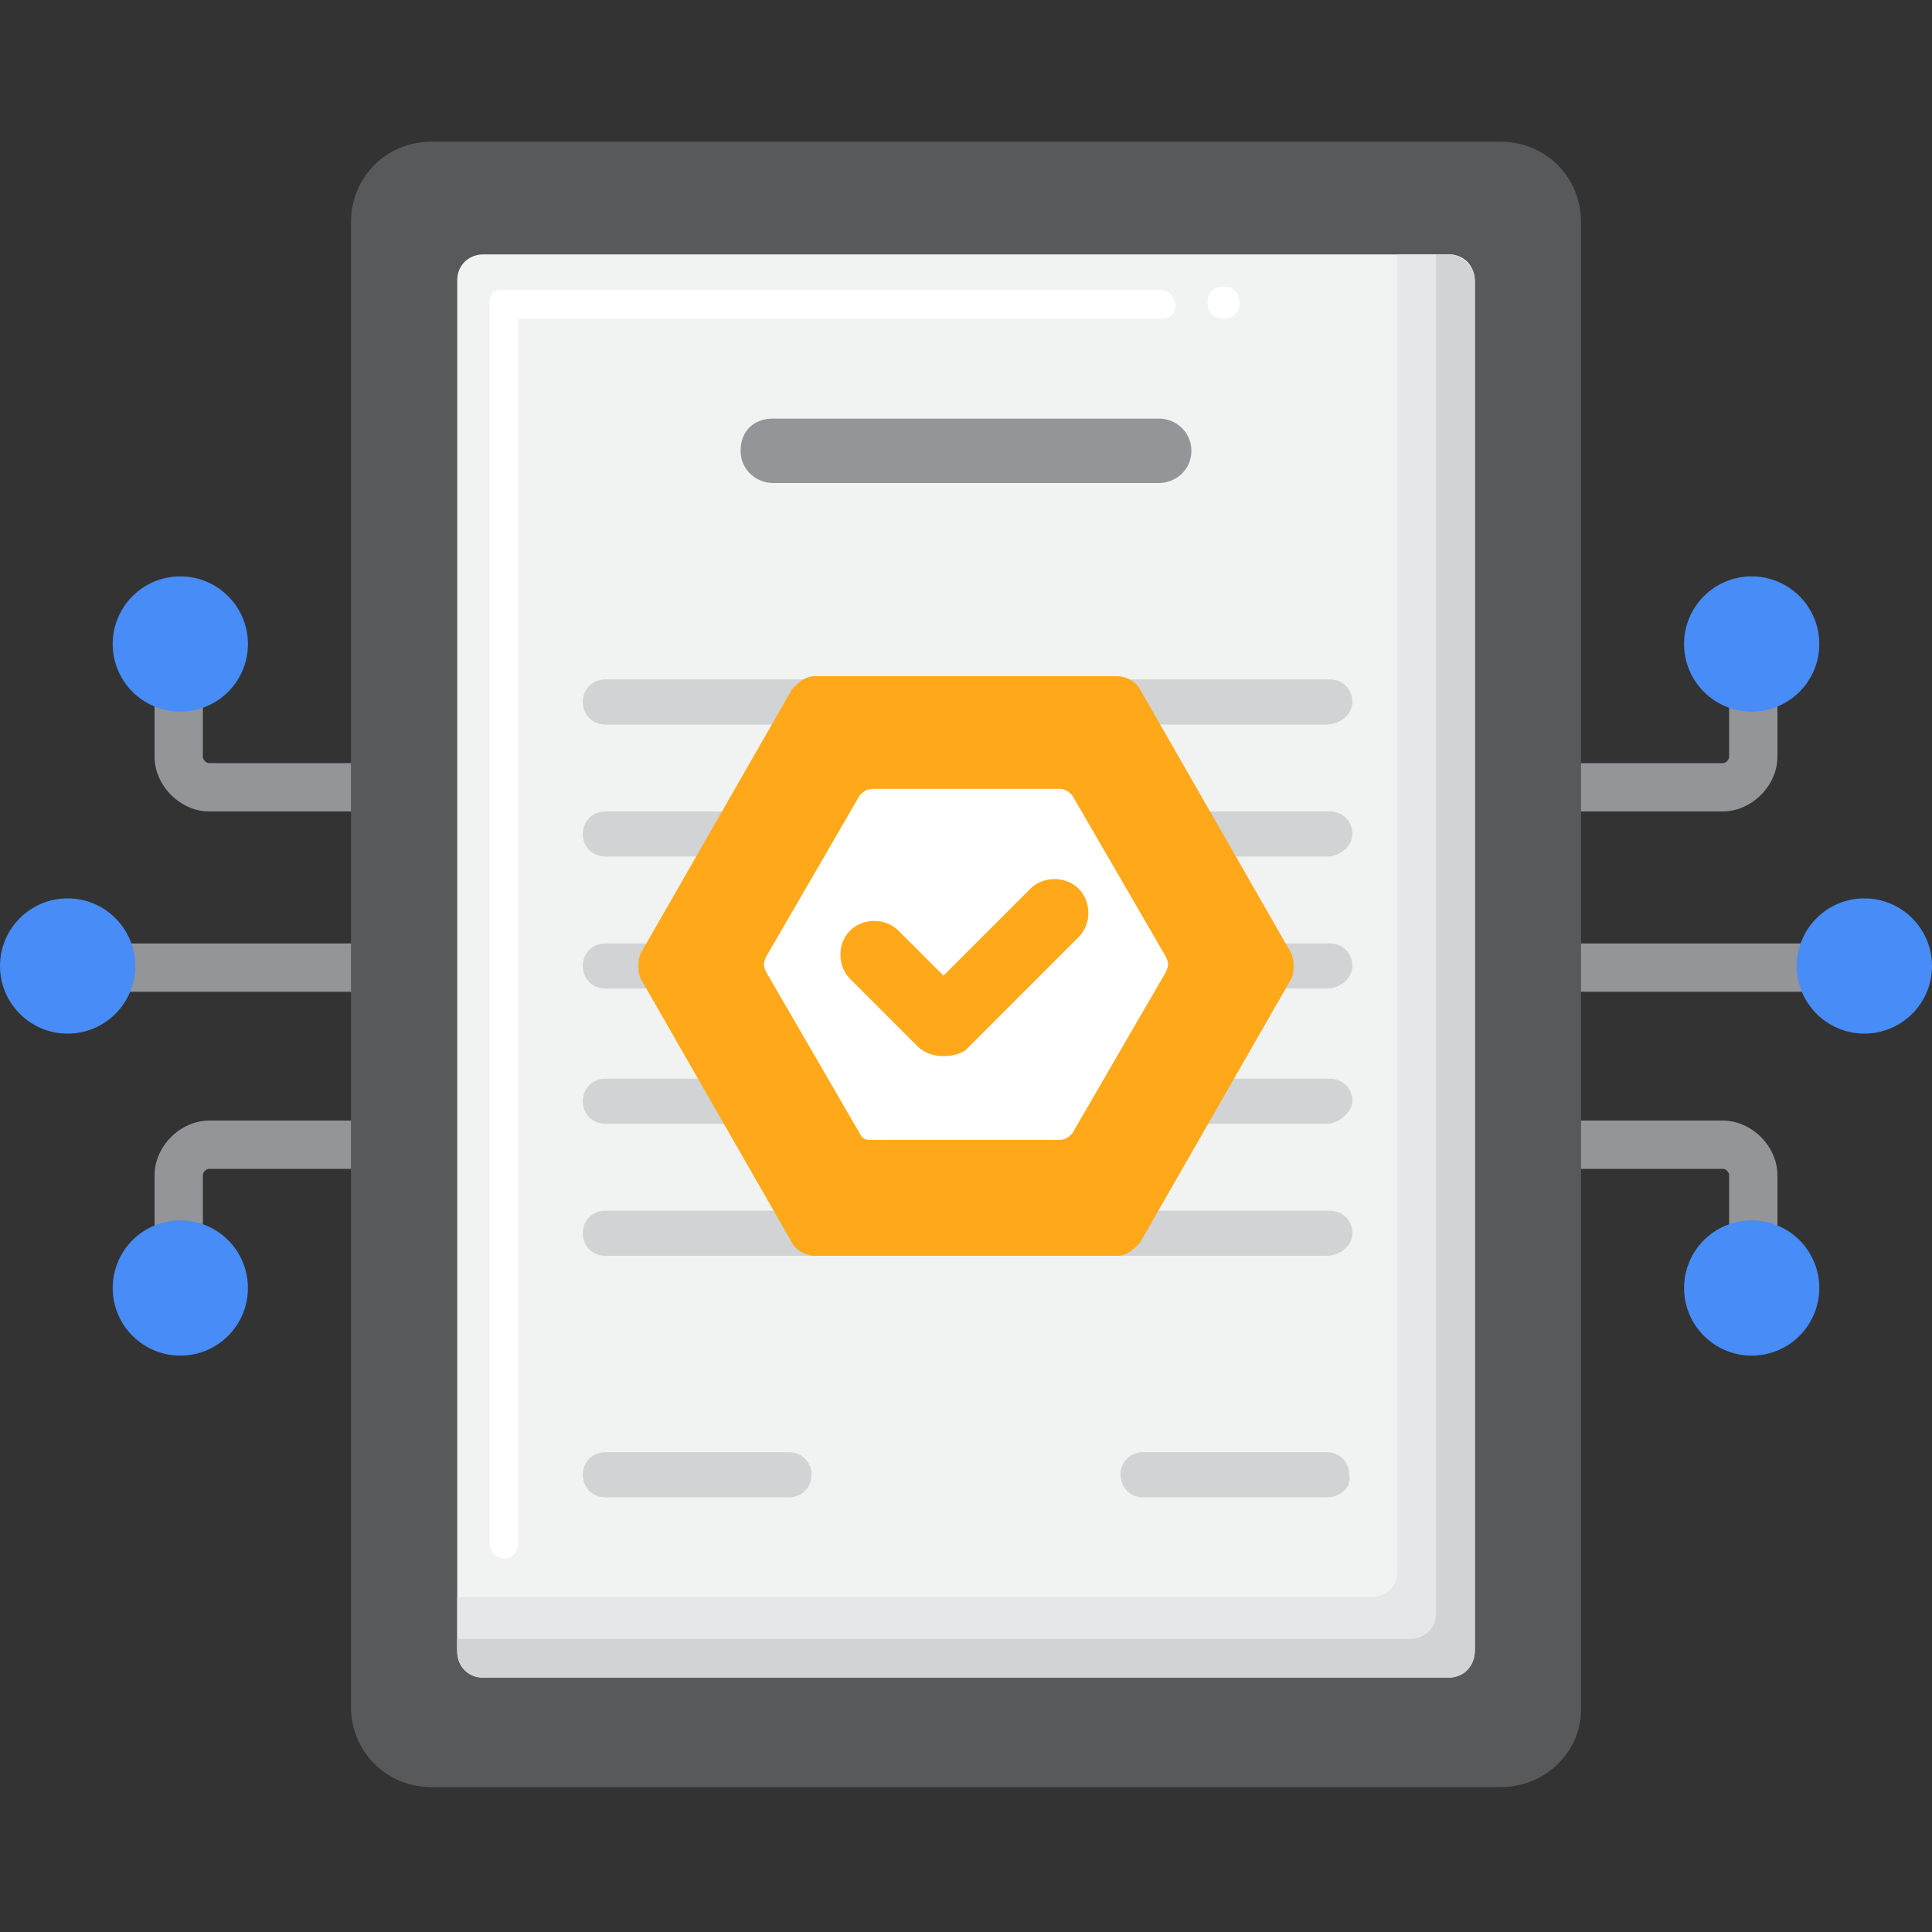 <?xml version="1.0" encoding="utf-8"?>
<!-- Generator: Adobe Illustrator 26.5.0, SVG Export Plug-In . SVG Version: 6.00 Build 0)  -->
<svg version="1.1" id="Layer_1" xmlns="http://www.w3.org/2000/svg" xmlns:xlink="http://www.w3.org/1999/xlink" x="0px" y="0px"
	 width="60px" height="60px" viewBox="0 0 60 60" style="enable-background:new 0 0 60 60;" xml:space="preserve">
<rect x="0" y="0" width="60" height="60" fill="#333333" stroke="none"/>
<style type="text/css">
	.st0{fill:#939598;}
	.st1{fill:#478CF7;}
	.st2{fill:#58595B;}
	.st3{fill:#F1F2F2;}
	.st4{fill:#FFFFFF;}
	.st5{fill:#E6E7E8;}
	.st6{fill:#D1D3D4;}
	.st7{fill:#FFA91A;}
</style>
<g>
	<g>
		<g>
			<g>
				<g>
					<g>
						<path class="st0" d="M55.2,40h-1.5v-3.5c0-0.1-0.1-0.2-0.2-0.2H48v-1.5h5.5c0.9,0,1.7,0.8,1.7,1.7V40z"/>
					</g>
					<g>
						<circle class="st1" cx="54.4" cy="40" r="2.1"/>
					</g>
				</g>
				<g>
					<g>
						<path class="st0" d="M53.5,25.2H48v-1.5h5.5c0.1,0,0.2-0.1,0.2-0.2V20h1.5v3.5C55.2,24.4,54.4,25.2,53.5,25.2L53.5,25.2z"/>
					</g>
					<g>
						<circle class="st1" cx="54.4" cy="20" r="2.1"/>
					</g>
				</g>
			</g>
			<g>
				<path class="st0" d="M48,29.3h10v1.5H48V29.3z"/>
			</g>
			<g>
				<circle class="st1" cx="57.9" cy="30" r="2.1"/>
			</g>
		</g>
		<g>
			<g>
				<g>
					<g>
						<path class="st0" d="M6.3,40H4.8v-3.5c0-0.9,0.8-1.7,1.7-1.7H12v1.5H6.5c-0.1,0-0.2,0.1-0.2,0.2V40z"/>
					</g>
					<g>
						<circle class="st1" cx="5.6" cy="40" r="2.1"/>
					</g>
				</g>
				<g>
					<g>
						<path class="st0" d="M12,25.2H6.5c-0.9,0-1.7-0.8-1.7-1.7V20h1.5v3.5c0,0.1,0.1,0.2,0.2,0.2H12V25.2z"/>
					</g>
					<g>
						<circle class="st1" cx="5.6" cy="20" r="2.1"/>
					</g>
				</g>
			</g>
			<g>
				<path class="st0" d="M2.1,29.3h10v1.5h-10V29.3z"/>
			</g>
			<g>
				<circle class="st1" cx="2.1" cy="30" r="2.1"/>
			</g>
		</g>
	</g>
	<g>
		<g>
			<g>
				<g>
					<g>
						<g>
							<g>
								<path class="st2" d="M46.6,55.5H13.4c-1.4,0-2.5-1.1-2.5-2.5V6.9c0-1.4,1.1-2.5,2.5-2.5h33.2c1.4,0,2.5,1.1,2.5,2.5v46.2
									C49.1,54.4,48,55.5,46.6,55.5L46.6,55.5z"/>
							</g>
						</g>
						<g>
							<g>
								<path class="st3" d="M45,52.1H15c-0.5,0-0.8-0.4-0.8-0.8V8.7c0-0.5,0.4-0.8,0.8-0.8h30c0.5,0,0.8,0.4,0.8,0.8v42.6
									C45.8,51.7,45.4,52.1,45,52.1z"/>
							</g>
						</g>
						<g>
							<path class="st4" d="M15.7,48.4c-0.3,0-0.5-0.2-0.5-0.5V9.4c0-0.1,0.1-0.3,0.1-0.3c0.1-0.1,0.2-0.1,0.3-0.1H36
								c0.3,0,0.5,0.2,0.5,0.5S36.3,9.9,36,9.9H16.1v38C16.1,48.2,15.9,48.4,15.7,48.4L15.7,48.4z M38,9.9c-0.3,0-0.5-0.2-0.5-0.5
								s0.2-0.5,0.5-0.5s0.5,0.2,0.5,0.5S38.3,9.9,38,9.9z"/>
						</g>
						<g>
							<path class="st5" d="M45,7.9h-1.6v40.9c0,0.5-0.4,0.8-0.8,0.8H14.2v1.6c0,0.5,0.4,0.8,0.8,0.8h30c0.5,0,0.8-0.4,0.8-0.8V8.7
								C45.8,8.3,45.4,7.9,45,7.9L45,7.9z"/>
						</g>
						<g>
							<path class="st6" d="M45,7.9h-0.4v42.2c0,0.5-0.4,0.8-0.8,0.8H14.2v0.4c0,0.5,0.4,0.8,0.8,0.8h30c0.5,0,0.8-0.4,0.8-0.8V8.7
								C45.8,8.3,45.4,7.9,45,7.9L45,7.9z"/>
						</g>
						<g>
							<g>
								<g>
									<path class="st6" d="M41.2,39H18.8c-0.4,0-0.7-0.3-0.7-0.7c0-0.4,0.3-0.7,0.7-0.7h22.5c0.4,0,0.7,0.3,0.7,0.7
										C42,38.7,41.6,39,41.2,39z"/>
								</g>
							</g>
							<g>
								<g>
									<path class="st6" d="M41.2,22.5H18.8c-0.4,0-0.7-0.3-0.7-0.7c0-0.4,0.3-0.7,0.7-0.7h22.5c0.4,0,0.7,0.3,0.7,0.7
										C42,22.2,41.6,22.5,41.2,22.5z"/>
								</g>
							</g>
							<g>
								<g>
									<path class="st6" d="M41.2,26.6H18.8c-0.4,0-0.7-0.3-0.7-0.7c0-0.4,0.3-0.7,0.7-0.7h22.5c0.4,0,0.7,0.3,0.7,0.7
										C42,26.3,41.6,26.6,41.2,26.6z"/>
								</g>
							</g>
							<g>
								<g>
									<path class="st6" d="M41.2,30.7H18.8c-0.4,0-0.7-0.3-0.7-0.7c0-0.4,0.3-0.7,0.7-0.7h22.5c0.4,0,0.7,0.3,0.7,0.7
										C42,30.4,41.6,30.7,41.2,30.7z"/>
								</g>
							</g>
							<g>
								<g>
									<path class="st6" d="M41.2,34.9H18.8c-0.4,0-0.7-0.3-0.7-0.7c0-0.4,0.3-0.7,0.7-0.7h22.5c0.4,0,0.7,0.3,0.7,0.7
										C42,34.5,41.6,34.9,41.2,34.9z"/>
								</g>
							</g>
						</g>
						<g>
							<g>
								<g>
									<path class="st6" d="M24.5,46.5h-5.7c-0.4,0-0.7-0.3-0.7-0.7c0-0.4,0.3-0.7,0.7-0.7h5.7c0.4,0,0.7,0.3,0.7,0.7
										C25.2,46.2,24.9,46.5,24.5,46.5z"/>
								</g>
							</g>
							<g>
								<g>
									<path class="st6" d="M41.2,46.5h-5.7c-0.4,0-0.7-0.3-0.7-0.7c0-0.4,0.3-0.7,0.7-0.7h5.7c0.4,0,0.7,0.3,0.7,0.7
										C42,46.2,41.6,46.5,41.2,46.5z"/>
								</g>
							</g>
						</g>
					</g>
				</g>
			</g>
		</g>
		<g>
			<g>
				<path class="st0" d="M36,15H24c-0.5,0-1-0.4-1-1s0.4-1,1-1H36c0.5,0,1,0.4,1,1S36.5,15,36,15z"/>
			</g>
		</g>
	</g>
	<g>
		<g>
			<path class="st7" d="M34.7,21h-9.4c-0.3,0-0.5,0.2-0.7,0.4l-4.7,8.2c-0.1,0.2-0.1,0.6,0,0.8l4.7,8.2c0.1,0.2,0.4,0.4,0.7,0.4h9.4
				c0.3,0,0.5-0.2,0.7-0.4l4.7-8.2c0.1-0.2,0.1-0.6,0-0.8l-4.7-8.2C35.3,21.2,35,21,34.7,21L34.7,21z"/>
		</g>
		<g>
			<path class="st4" d="M32.9,24.5h-5.8c-0.2,0-0.3,0.1-0.4,0.2l-2.9,5c-0.1,0.2-0.1,0.3,0,0.5l2.9,5c0.1,0.2,0.2,0.2,0.4,0.2h5.8
				c0.2,0,0.3-0.1,0.4-0.2l2.9-5c0.1-0.2,0.1-0.3,0-0.5l-2.9-5C33.2,24.6,33.1,24.5,32.9,24.5z"/>
		</g>
		<g>
			<g>
				<path class="st7" d="M29.3,32.8c-0.3,0-0.6-0.1-0.8-0.3l-2.1-2.1c-0.4-0.4-0.4-1.1,0-1.5c0.4-0.4,1.1-0.4,1.5,0l1.4,1.4l2.7-2.7
					c0.4-0.4,1.1-0.4,1.5,0c0.4,0.4,0.4,1.1,0,1.5l-3.5,3.5C29.9,32.7,29.6,32.8,29.3,32.8L29.3,32.8z"/>
			</g>
		</g>
	</g>
</g>
</svg>

